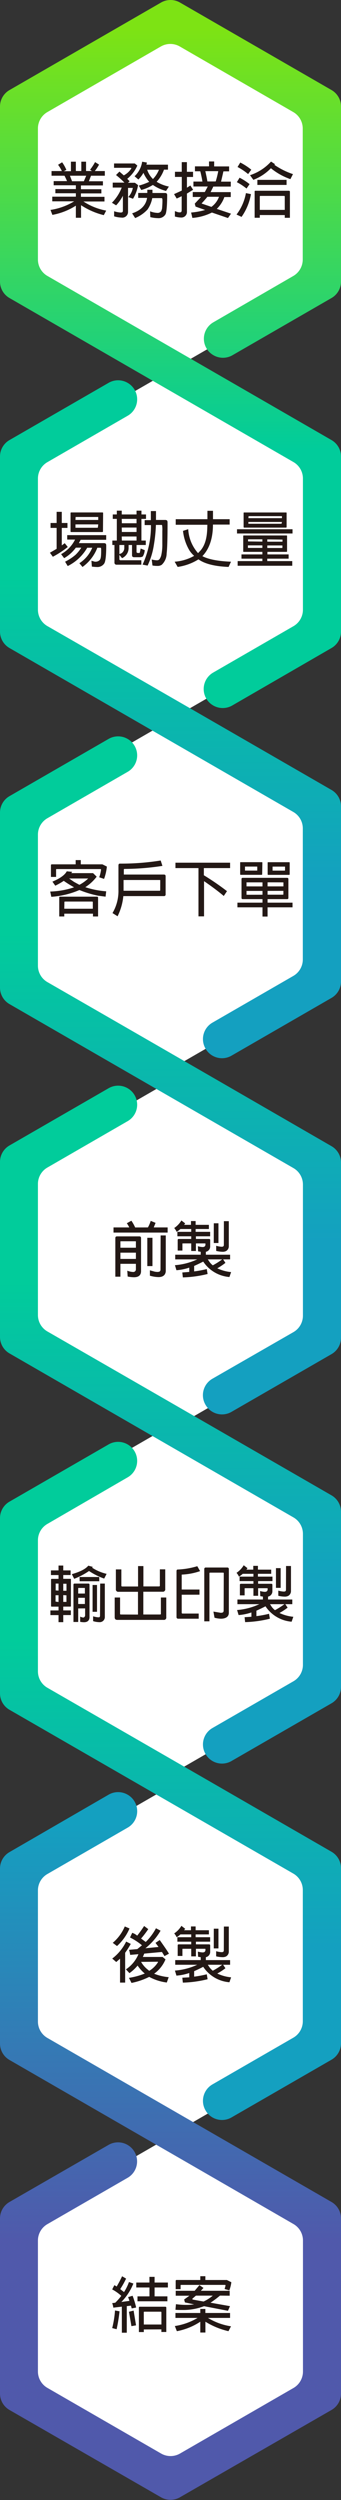 <svg id="圖層_2" data-name="圖層 2" xmlns="http://www.w3.org/2000/svg" xmlns:xlink="http://www.w3.org/1999/xlink" viewBox="0 0 89.91 658.72"><rect x="0" y="0" width="89.91" height="658.72" fill="#333333" stroke="none"/><defs><style>.cls-1{fill:#fff;}.cls-2{fill:url(#linear-gradient);}.cls-3{fill:url(#linear-gradient-2);}.cls-4{fill:url(#linear-gradient-3);}.cls-5{fill:url(#linear-gradient-4);}.cls-6{fill:url(#linear-gradient-5);}.cls-7{fill:url(#linear-gradient-6);}.cls-8{fill:#231815;}</style><linearGradient id="linear-gradient" x1="2159.39" y1="6592.55" x2="2240.66" y2="6592.55" gradientTransform="translate(6637.51 -1727.73) rotate(90)" gradientUnits="userSpaceOnUse"><stop offset="0" stop-color="#01cc9b"/><stop offset="1" stop-color="#14a0c0"/></linearGradient><linearGradient id="linear-gradient-2" x1="1879.63" y1="6592.55" x2="1960.9" y2="6592.55" xlink:href="#linear-gradient"/><linearGradient id="linear-gradient-3" x1="1973.45" y1="6592.55" x2="2054.72" y2="6592.55" xlink:href="#linear-gradient"/><linearGradient id="linear-gradient-4" x1="5617.56" y1="5044.32" x2="5507" y2="5044.32" gradientTransform="translate(-4999.37 6097.58) rotate(-90)" gradientUnits="userSpaceOnUse"><stop offset="0" stop-color="#14a0c0"/><stop offset="1" stop-color="#5059ab"/></linearGradient><linearGradient id="linear-gradient-5" x1="2065.49" y1="6592.55" x2="2146.76" y2="6592.55" xlink:href="#linear-gradient"/><linearGradient id="linear-gradient-6" x1="1735.55" y1="6592.55" x2="1846.1" y2="6592.55" gradientTransform="translate(6637.51 -1727.73) rotate(90)" gradientUnits="userSpaceOnUse"><stop offset="0" stop-color="#7de314"/><stop offset="1" stop-color="#01cc9b"/></linearGradient></defs><title>工作區域 47</title><polygon class="cls-1" points="85.28 539.29 85.28 493.33 45.48 470.35 5.67 493.33 5.67 539.29 45.48 562.28 85.28 539.29"/><polygon class="cls-1" points="85.28 444.28 85.28 398.32 45.48 375.33 5.67 398.32 5.67 444.28 45.48 467.27 85.28 444.28"/><path class="cls-2" d="M2.51,450.51A5,5,0,0,1,0,446.17V400a5,5,0,0,1,2.51-4.34l26.13-15.08a5,5,0,0,1,5,0h0a5,5,0,0,1,0,8.69L12.55,401.5A5,5,0,0,0,10,405.84v34.53a5,5,0,0,0,2.51,4.34C43,462.27,54.65,469,87.4,487.91a5,5,0,0,1,2.51,4.35v46.11a5,5,0,0,1-2.51,4.34L61.05,557.91a5,5,0,0,1-6.9-1.92h0A5,5,0,0,1,56,549.22l21.33-12.31a5,5,0,0,0,2.51-4.34V498a5,5,0,0,0-2.51-4.34Z"/><polygon class="cls-1" points="85.28 353.43 85.28 307.46 45.48 284.48 5.67 307.46 5.67 353.43 45.48 376.41 85.28 353.43"/><polygon class="cls-1" points="85.28 258.42 85.28 212.45 45.48 189.47 5.67 212.45 5.67 258.42 45.48 281.4 85.28 258.42"/><polygon class="cls-1" points="85.28 166.29 85.28 120.32 45.48 97.34 5.67 120.32 5.67 166.29 45.48 189.27 85.28 166.29"/><path class="cls-3" d="M2.51,170.75A5,5,0,0,1,0,166.4V120.29a5,5,0,0,1,2.51-4.34l26.13-15.08a5,5,0,0,1,5,0h0a5,5,0,0,1,0,8.69L12.55,121.74A5,5,0,0,0,10,126.08v34.53A5,5,0,0,0,12.55,165C43,182.5,54.65,189.24,87.4,208.14a5,5,0,0,1,2.51,4.35v46.11a5,5,0,0,1-2.51,4.34L61.05,278.15a5,5,0,0,1-6.9-1.92h0A5,5,0,0,1,56,269.46l21.33-12.31a5,5,0,0,0,2.51-4.34V218.28a5,5,0,0,0-2.51-4.34S32.16,187.87,2.51,170.75Z"/><path class="cls-4" d="M2.51,264.57A5,5,0,0,1,0,260.23V214.11a5,5,0,0,1,2.51-4.34l26.13-15.08a5,5,0,0,1,5,0h0a5,5,0,0,1,0,8.69L12.55,215.56A5,5,0,0,0,10,219.91v34.53a5,5,0,0,0,2.51,4.34C43,276.33,54.65,283.07,87.4,302a5,5,0,0,1,2.51,4.35v46.11a5,5,0,0,1-2.51,4.34L61.05,372a5,5,0,0,1-6.9-1.92h0A5,5,0,0,1,56,363.28L77.36,351a5,5,0,0,0,2.51-4.34V312.11a5,5,0,0,0-2.51-4.34S32.16,281.69,2.51,264.57Z"/><polygon class="cls-1" points="85.28 631.55 85.28 585.59 45.48 562.6 5.67 585.59 5.67 631.55 45.48 654.53 85.28 631.55"/><path class="cls-5" d="M12.55,537A5,5,0,0,1,10,532.64V498.11a5,5,0,0,1,2.51-4.34l21.13-12.2a5,5,0,0,0,0-8.7h0a5,5,0,0,0-5,0L2.51,488A5,5,0,0,0,0,492.32v46.12a5,5,0,0,0,2.51,4.34C51.69,571.17,38.79,563.7,77.37,586a5,5,0,0,1,2.51,4.34v34.53a5,5,0,0,1-2.51,4.34l-29.9,17.26a5,5,0,0,1-5,0L12.54,629.2A5,5,0,0,1,10,624.86V590.33A5,5,0,0,1,12.55,586l21.07-12.16a5,5,0,0,0,0-8.69h0a5,5,0,0,0-5,0L2.51,580.19A5,5,0,0,0,0,584.53v46.12A5,5,0,0,0,2.51,635L42.45,658a5,5,0,0,0,5,0L87.4,635a5,5,0,0,0,2.51-4.34V584.53a5,5,0,0,0-2.51-4.34Z"/><path class="cls-6" d="M2.51,356.61A5,5,0,0,1,0,352.27V306.15a5,5,0,0,1,2.51-4.34l26.13-15.08a5,5,0,0,1,5,0h0a5,5,0,0,1,0,8.69L12.55,307.6A5,5,0,0,0,10,311.95v34.53a5,5,0,0,0,2.51,4.35C43,368.37,54.65,375.11,87.4,394a5,5,0,0,1,2.51,4.35v46.11a5,5,0,0,1-2.51,4.34L61.05,464a5,5,0,0,1-6.9-1.91h0A5,5,0,0,1,56,455.32L77.36,443a5,5,0,0,0,2.51-4.34V404.15a5,5,0,0,0-2.51-4.34S32.16,373.73,2.51,356.61Z"/><polygon class="cls-1" points="85.28 74.33 85.28 28.37 45.48 5.39 5.67 28.37 5.67 74.33 45.48 97.32 85.28 74.33"/><path class="cls-7" d="M77.36,121.74a5,5,0,0,1,2.51,4.34v34.53A5,5,0,0,1,77.36,165l-21.13,12.2a5,5,0,0,0,0,8.69h0a5,5,0,0,0,5,0L87.4,170.75a5,5,0,0,0,2.51-4.34V120.29a5,5,0,0,0-2.51-4.34L12.54,72.73A5,5,0,0,1,10,68.39V33.86a5,5,0,0,1,2.51-4.34l29.9-17.27a5,5,0,0,1,5,0l29.9,17.27a5,5,0,0,1,2.51,4.34V68.39a5,5,0,0,1-2.51,4.34L56.29,84.9a5,5,0,0,0,0,8.7h0a5,5,0,0,0,5,0L87.4,78.53a5,5,0,0,0,2.51-4.34V28.07a5,5,0,0,0-2.51-4.35L47.46.67a5,5,0,0,0-5,0L2.51,23.73A5,5,0,0,0,0,28.07V74.19a5,5,0,0,0,2.51,4.34Z"/><path class="cls-8" d="M27.37,56.69a19.19,19.19,0,0,1-6-2.62v3.31H20V54.19a17.13,17.13,0,0,1-6.19,2.43l-.5-1.31a16.66,16.66,0,0,0,6.24-2.26H13.78V51.82H20v-.9H14.6v-1.1H20v-1H14.15v-1.1h3.52A15.42,15.42,0,0,0,17,46.3H13.59V45.07h2.72a9.59,9.59,0,0,0-1-1.65l1.07-.66a9.84,9.84,0,0,1,1.12,2l-.67.35h1.87V42.6H20v2.46h1.44V42.6h1.25v2.46h1.54l-.48-.35a13.4,13.4,0,0,0,1.31-2l1.06.66A12.13,12.13,0,0,1,25,45.07h2.64V46.3H24l-.56,1.46h3.7v1.1H21.34v1h5.39v1.1H21.34v.9h6.21v1.23H22a16.28,16.28,0,0,0,6,2.4ZM19,47.76h3.11l.62-1.46H18.44Z"/><path class="cls-8" d="M29.51,53.42a11.57,11.57,0,0,0,2.58-4H29.72v-1.3h3.09a24,24,0,0,0-2.22-2l.9-.91,1.15,1a5.14,5.14,0,0,0,2-1.86c0-.08-.08-.13-.21-.13H30.07V43.07h5.47l.67.56a9.36,9.36,0,0,1-2.66,3.49l.64.64-.45.4h1.84l.83.62a10.26,10.26,0,0,1-1.34,3.59l-1.25-.45A4.94,4.94,0,0,0,35,49.62a.23.23,0,0,0,0-.11l-.14,0h-1.1v6.32A1.51,1.51,0,0,1,32,57.33,7.32,7.32,0,0,1,30.09,57l0-1.34a6.7,6.7,0,0,0,1.7.34c.53,0,.61-.18.61-.54V51.58a11.27,11.27,0,0,1-1.78,2.53Zm5.33,2.79c3.49-1.14,3.84-3.47,3.94-4.07H36.44v-1.3h2.4V50H40.2v.85h3.41l.26.06a1,1,0,0,1,.21.35c0,3-.18,4.72-.45,5.22a2.11,2.11,0,0,1-2,1,8.84,8.84,0,0,1-2-.27l-.06-1.54a5.63,5.63,0,0,0,1.89.42,1.1,1.1,0,0,0,1.07-.51l.19-.58c.08-.86.11-1.54.11-2s0-.8-.24-.8H40.15a8,8,0,0,1-1.25,3,9.23,9.23,0,0,1-3.27,2.26Zm1.76-7.3a16.62,16.62,0,0,0,2.74-1,8.78,8.78,0,0,1-1.52-2.37,7.87,7.87,0,0,1-1.34,1.76l-1-.86a6.58,6.58,0,0,0,2-3.83l1.26.22-.13.56h5.68v1.31H43.24a9.32,9.32,0,0,1-1.94,3.2,10.18,10.18,0,0,0,3.23,1.26l-.75,1.15a10.71,10.71,0,0,1-3.47-1.58,11.21,11.21,0,0,1-3.07,1.33Zm2.21-4.19a6,6,0,0,0,1.52,2.45,7.6,7.6,0,0,0,1.58-2.45Z"/><path class="cls-8" d="M47.93,50.21V46.62H46.13V45.26h1.79V42.72h1.36v2.55H50.9v1.36H49.29v2.83l.9-.58L50.92,50l-1.63,1v4.77a1.46,1.46,0,0,1-1.52,1.55,6.24,6.24,0,0,1-1.66-.27l0-1.42.78.27a2,2,0,0,0,.5.06c.37,0,.51-.14.51-.56v-3.7l-1.31.62-.7-1.17ZM50.39,56a19.58,19.58,0,0,0,3.7-.67l-2.53-.9-.21-.77L53,51.9H50.82v-1.3H54l.78-1.46H51v-1.3h2.37c-.14-.94-.35-1.84-.56-2.71H51.4v-1.3h3.71V42.54h1.36v1.31h3.94v1.3h-1.5l-.62,2.71h2.56v1.3H56.25l-.72,1.46h5.31v1.3H59.16a8.09,8.09,0,0,1-2,3.12l3.75,1.26-.8,1.15L55.87,56a13.75,13.75,0,0,1-5.15,1.42Zm5.35-1.49a5.7,5.7,0,0,0,2-2.66H54.68c-.43.54-.9,1.09-1.42,1.63,0,0-.08.06-.08.1s0,.06.13.1Zm-1.6-9.41c.26,1.15.45,2.06.54,2.71h2.19a22.21,22.21,0,0,0,.67-2.71Z"/><path class="cls-8" d="M62.36,56.53a13.1,13.1,0,0,0,2.48-5.65l1.33.27a14.81,14.81,0,0,1-2.48,6ZM65,49.68A15.05,15.05,0,0,0,62.45,48l.72-1.18a15.88,15.88,0,0,1,2.64,1.7Zm.42-3.81A15.27,15.27,0,0,0,62.63,44l.72-1.18a16.7,16.7,0,0,1,2.91,1.89ZM76.57,47.2a16.76,16.76,0,0,1-5.14-2.87,12.94,12.94,0,0,1-4.63,3.06l-.88-1.23a12.86,12.86,0,0,0,5.54-3.59l1.06.7-.18.16a19.59,19.59,0,0,0,4.91,2.45ZM68.5,56.66v.72H67.14v-6.9a.18.18,0,0,1,.21-.22h8.79c.21,0,.3.1.3.29v6.84H75.08v-.72Zm-.64-9.27h7.7v1.34h-7.7Zm.64,7.91h6.58V51.81c0-.13-.06-.19-.21-.19H68.68c-.14,0-.19.08-.18.19Z"/><path class="cls-8" d="M14.93,144.61V139.1h-1.6v-1.3h1.6v-2.94h1.36v2.94h1.5v1.3h-1.5v4.61l.78-.59.8,1a24.84,24.84,0,0,1-3.94,2.58l-.77-1.06Zm6,3.79a8.85,8.85,0,0,0,3.39-4.08H23a12.19,12.19,0,0,1-5.15,4.83L17.16,148a13.43,13.43,0,0,0,2.75-1.81,9.82,9.82,0,0,0,1.52-1.89H20a9.86,9.86,0,0,1-3.09,2.77l-.8-1.06a8.88,8.88,0,0,0,3.68-3.84H17.72V141H28v1.23H21.27l-.48.88h6.72c.35.08.5.11.5.72,0,2.64-.19,4.23-.58,4.72a2.16,2.16,0,0,1-1.9.85,11.18,11.18,0,0,1-1.31-.11l-.11-1.54L25,148a1.21,1.21,0,0,0,.24,0,1.47,1.47,0,0,0,1.06-.45c.29-.34.37-1,.37-2.48,0-.61,0-.75-.22-.75h-.78a11.21,11.21,0,0,1-3.92,5.07ZM27.15,140a.17.17,0,0,1-.19.19h-8.2c-.1,0-.16-.06-.16-.19v-4.8a.16.16,0,0,1,.16-.18H27c.13,0,.19.06.19.18Zm-7.25-3h6v-.78l-.06,0H19.94s-.06,0,0,0Zm6,1.17h-6V139l0,.06h5.84l.06-.06Z"/><path class="cls-8" d="M34.81,143.6h-.9v.91a2.94,2.94,0,0,1-1.73,2.56l-.7-.86v1.09a.28.28,0,0,0,.3.32h5.49v1.17h-6.5a.53.53,0,0,1-.59-.61V143.6h-.56v-1.17h1.18v-5.71H29.73v-1.17h1.07v-1h1.3v1H36v-1h1.3v1H38.5v1.17H37.29v5.71h1.15v1.17H36v1.76c0,.35.22.35.78.35,0,0,.1-.11.13-.32l.18-.86,1.07.43a3.57,3.57,0,0,1-.51,1.65,1.4,1.4,0,0,1-.72.21H35.37c-.38,0-.58-.19-.56-.56ZM32,145.79a1.68,1.68,0,0,0,.77-1.28v-.91H31.48V146Zm.13-7.92H36v-1.15H32.1Zm0,2.3H36V139H32.1Zm0,2.26H36v-1.07H32.1Zm5.46,6.34a24.31,24.31,0,0,0,2.21-10.42H38.14v-1.3h1.63v-2.39h1.36V137h2.54c.37.08.51.13.51.75q0,6.19-.24,8.07a4.15,4.15,0,0,1-1.3,3,2,2,0,0,1-1.2.29A6.15,6.15,0,0,1,40.2,149L40,147.41a5.83,5.83,0,0,0,1.33.22c.37,0,.77,0,1.17-1.25a12.75,12.75,0,0,0,.3-3c0-1.49,0-2.64,0-3.47a7.31,7.31,0,0,0-.06-1.49.17.17,0,0,0-.18-.11H41.11a39.84,39.84,0,0,1-.56,5.41,19.62,19.62,0,0,1-1.63,5.31Z"/><path class="cls-8" d="M60.27,149.38c-3.65-.14-6.31-.82-7.94-2a14,14,0,0,1-5.49,2L46.05,148a12.14,12.14,0,0,0,5.14-1.54A6.94,6.94,0,0,1,49.93,145a12.65,12.65,0,0,1-1.68-5.12l1.38-.45a10.33,10.33,0,0,0,2.59,6.31l.66-.7c1.7-2,1.76-4.9,1.79-6.77H46.33V136.8h8.36v-2.21h1.47v2.21h4.39v1.42H56.15c0,3.7-1,6.47-2.79,8.32,1.55.82,4.1,1.33,7.55,1.46Z"/><path class="cls-8" d="M62.49,139.45H77.13v1.12H62.49Zm6.69,8.39v-.64H63.67v-1.12h5.51v-.67H64.29c-.11,0-.16,0-.16-.16v-4c0-.11,0-.16.16-.16H75.51c.11,0,.18,0,.18.16v4c0,.11-.06.16-.18.16h-5v.67h5.59v1.12H70.47v.64h6.59v1.23H62.66v-1.23Zm6.39-9a.16.16,0,0,1-.18.18h-11c-.11,0-.16-.06-.16-.18v-3.65c0-.11,0-.16.16-.16h11c.11,0,.18,0,.18.16Zm-6.39,3.87v-.61H65.41s-.06,0,0,0v.56Zm0,1.66v-.67H65.37v.61l0,.06Zm-3.68-7.84h8.84V136l0,0H65.54s-.06,0,0,0Zm8.84,1H65.49V138l0,0h8.74l0,0Zm-3.86,4.59v.61h4v-.56l-.06,0Zm0,1.6v.67h3.92l.06-.06v-.61Z"/><path class="cls-8" d="M13.24,234.91a21.44,21.44,0,0,0,6.29-1.12,27.31,27.31,0,0,1-2.72-1.7,17.46,17.46,0,0,1-2.24,1.28l-.75-1.07c2-.83,3.28-1.76,3.78-2.72l1.42.13-.21.35h5.73l.95.93a11.41,11.41,0,0,1-3,2.77A23,23,0,0,0,28,234.85l-.16,1.41-2-.26a27,27,0,0,1-4.9-1.49,22.59,22.59,0,0,1-7.41,1.79Zm6.71-7.17v-1.12H21.3v1.12H27l1.18.59a13,13,0,0,1-.74,3.25l-1.28-.43a9,9,0,0,0,.48-2c0-.11-.06-.16-.18-.16H14.92a.12.12,0,0,0-.13.13v1.94H13.43V228c0-.18.08-.26.26-.26Zm-3,13v.74H15.62v-5c0-.14.06-.22.22-.22h9.73c.19,0,.29.1.29.27v4.95H24.51v-.74Zm0-1.3h7.52v-1.7c0-.13-.06-.19-.21-.19H17.17c-.16,0-.21.08-.19.19Zm2.56-7.08,1.42.78a10.16,10.16,0,0,0,2.32-1.67H18.23Z"/><path class="cls-8" d="M32.52,236.11A15.26,15.26,0,0,1,31,241.43l-1.34-.85a11.39,11.39,0,0,0,1.57-6.07v-6.45c0-.34.11-.51.38-.51a65.44,65.44,0,0,0,10.76-.82l.46,1.42a66.49,66.49,0,0,1-9.94.8c-.19,0-.26.08-.24.26v1.22H43.21c.3,0,.46.14.46.43v4.79a.41.41,0,0,1-.46.46ZM42.25,232c0-.08,0-.13-.14-.13H32.58v2.83h9.52a.13.13,0,0,0,.14-.14Z"/><path class="cls-8" d="M59,236.08c-1.44-1.22-3.17-2.51-5.2-3.91v9.28H52.33V228.73H46.26v-1.42H60.67v1.42H53.75v1.89a67.68,67.68,0,0,1,6.1,4.19Z"/><path class="cls-8" d="M69.21,239.07H62.6v-1.23h6.61v-.93H64c-.21,0-.32-.1-.32-.34v-4.95a.29.29,0,0,1,.32-.32h11.7c.22,0,.34.11.34.32v4.95c0,.24-.11.34-.34.34H70.55v.93h6.58v1.23H70.55v2.43H69.21Zm-.08-8.74a.16.16,0,0,1-.18.18H63.48c-.11,0-.16-.06-.16-.18v-3c0-.11,0-.16.16-.16H69c.11,0,.18,0,.18.16Zm-1.3-2H64.6s-.06,0,0,0v1l0,.06h3.23l0-.06v-1Zm1.38,5.23v-1.07H65s-.06,0,0,.06v1Zm0,2.19v-1H65v.93s0,.06,0,.08Zm1.34-3.27v1.07h4.18v-1s0-.06-.06-.06Zm0,2.26v1h4.11l.06-.08v-.93Zm5.83-4.4a.16.16,0,0,1-.18.18H70.73c-.11,0-.16-.06-.16-.18v-3c0-.11,0-.16.16-.16H76.2c.11,0,.18,0,.18.16Zm-1.3-2H71.87s-.06,0,0,0v1l0,.06h3.22l.06-.06v-1Z"/><path class="cls-8" d="M39,323.41a8.87,8.87,0,0,0,.74-1.73l1.28.53-.48,1.2H44.2v1.36H29.93v-1.36h4.15a7.3,7.3,0,0,0-.64-1.1l1.2-.67a11,11,0,0,1,1,1.78ZM31.75,333v3.39H30.41V326.23c0-.32.14-.46.46-.46h5.84c.34,0,.48.14.48.46v8.69c0,1.09-.66,1.62-1.87,1.62a8.85,8.85,0,0,1-1.66-.19l-.1-1.54a4.87,4.87,0,0,0,1.52.34.68.68,0,0,0,.75-.69V333Zm0-4.24h4.08v-1.6c0-.06,0-.1-.11-.1H31.86c-.08,0-.11,0-.11.1Zm0,2.95h4.08v-1.65H31.75Zm7.09-5.57H40.2v7.46H38.84Zm3.51-.62h1.36v9.33c0,.21,0,1.65-1.92,1.65a8.69,8.69,0,0,1-2.27-.37l0-1.42,1.26.35a4.62,4.62,0,0,0,.74.08c.67,0,.8-.29.8-.64Z"/><path class="cls-8" d="M49.9,335.14V334a13.43,13.43,0,0,1-3.38.69l-.4-1.33A17.06,17.06,0,0,0,52,331.83H46.2V330.6h6.72v-.77l-.69-.11-.06-1.36a5.4,5.4,0,0,0,1.26.22c.72,0,.74-.54.74-.66,0-.27,0-.3-.1-.3H51.66v2H50.42v-2H48.18s-.08,0-.08.1v1.79H46.85v-2.77c0-.21.1-.29.3-.29h3.27v-.7H46.77v-1.18h3.65v-.74H47.57a5.57,5.57,0,0,1-1,.74,4,4,0,0,0-.64-1,6.24,6.24,0,0,0,1.9-2l1,.78-.29.38h1.81v-1h1.23v1h3.5v1.1h-3.5v.74h3.83v1.18H51.66v.7H55.1c.21,0,.32.08.32.29v1.7a1.41,1.41,0,0,1-1.14,1.39v.77h6.39v1.23H58.83l.61.91a15.57,15.57,0,0,1-2.15,1.44,10.9,10.9,0,0,0,3.65,1l-.45,1.3a9.17,9.17,0,0,1-6.91-4.07c-.86.45-1.67.83-2.39,1.15V335a29,29,0,0,0,3.33-.62l.22,1.3a30.3,30.3,0,0,1-6.53.9l-.14-1.3Zm5.38-2.59a4.69,4.69,0,0,0,.83.85,21.4,21.4,0,0,0,2.48-1.57H54.79Zm1.09-10.23h1.23v5.2H56.36Zm2.66-.56h1.3v6.55a1.46,1.46,0,0,1-.69,1.31,2,2,0,0,1-1,.21A8,8,0,0,1,57,329.6v-1.36a5.79,5.79,0,0,0,1.44.26c.38,0,.58-.1.58-.53Z"/><path class="cls-8" d="M15.43,425.56H13.29v-1.23h2.14v-1H13.64c-.11,0-.18-.06-.18-.19v-6.95a.16.16,0,0,1,.18-.18h1.79v-1h-2v-1.23h2v-1.28h1.25v1.28h1.94V415H16.68v1h1.84a.15.15,0,0,1,.18.18v6.95c0,.13,0,.19-.18.19H16.68v1h2v1.23h-2v1.87H15.43Zm0-6.45v-1.86h-.75s0,0,0,0v1.81Zm0,3v-1.79h-.78V422l0,0Zm1.25-4.82v1.86h.85V417.3l-.06,0Zm0,3v1.79h.78l.06,0v-1.74Zm10.79-4.35a18.12,18.12,0,0,1-4-2A19.3,19.3,0,0,1,19.56,416l-.62-1.23c2.19-.62,3.65-1.38,4.34-2.24l1.18.32-.16.22a11.9,11.9,0,0,0,3.81,1.62Zm-6.85,7.86v3.57H19.37v-9.83c0-.19.1-.29.3-.29H23.3a.27.27,0,0,1,.3.29v8.56c0,.21,0,1.34-1.46,1.34a5.37,5.37,0,0,1-1-.11l0-1.38a2.4,2.4,0,0,0,.85.26.63.63,0,0,0,.45-.61v-1.81Zm0-3.92h1.76V418.5c0-.06,0-.1-.11-.1H20.7s-.08,0-.08.1Zm0,2.75h1.76V421H20.62Zm.35-7.11h5.2v1.12H21Zm3.44,2.1h1.17v7.07H24.41Zm2-.37h1.23V426a1.35,1.35,0,0,1-1.46,1.42,5.92,5.92,0,0,1-1.63-.27l0-1.28a5.68,5.68,0,0,0,1.36.27c.26,0,.46,0,.46-.46Z"/><path class="cls-8" d="M36.38,425.42v-6H31.24a.62.62,0,0,1-.69-.7v-5.2H32v4.26c0,.16.08.24.22.24h4.18v-5.38h1.41V418h4.1a.21.21,0,0,0,.24-.24v-4.26h1.42v5.2a.62.62,0,0,1-.7.7H37.79v6H42.2c.16,0,.22-.06.22-.22v-4.26h1.42v5.2a.61.61,0,0,1-.71.7H30.93c-.46,0-.69-.22-.69-.7v-5.2h1.42v4.26c0,.16.06.22.21.22Z"/><path class="cls-8" d="M47.91,420.19v4.72c0,.16.08.24.22.24h4.26v1.36H47a.42.42,0,0,1-.46-.48V414c0-.3.11-.45.29-.45a20.8,20.8,0,0,0,5.19-.88l.74,1.3a16.72,16.72,0,0,1-4.75.91c-.06,0-.1,0-.1.08v3.86H52.6v1.36ZM59,414.55a.16.16,0,0,0-.18-.18H55.4a.16.16,0,0,0-.18.18V427.2H53.86V413.45a.38.38,0,0,1,.43-.43h5.6a.39.39,0,0,1,.45.43v11.49c0,1.42-1.47,1.57-2.08,1.57a7.18,7.18,0,0,1-1.7-.26l-.29-1.62,1.92.32c.67,0,.78-.22.78-.66Z"/><path class="cls-8" d="M66.29,426v-1.14a13.44,13.44,0,0,1-3.38.69l-.4-1.33a17.06,17.06,0,0,0,5.86-1.54H62.6v-1.23h6.72v-.77l-.69-.11-.06-1.36a5.4,5.4,0,0,0,1.26.22c.72,0,.74-.54.74-.66,0-.27,0-.3-.1-.3H68.06v2H66.82v-2H64.58s-.08,0-.08.1v1.79H63.25v-2.77c0-.21.1-.29.3-.29h3.27v-.7H63.17v-1.18h3.65v-.74H64a5.57,5.57,0,0,1-1,.74,4,4,0,0,0-.64-1,6.24,6.24,0,0,0,1.9-2l1,.78-.29.38h1.81v-1h1.23v1h3.5v1.1h-3.5v.74h3.83v1.18H68.06v.7H71.5c.21,0,.32.08.32.29v1.7a1.41,1.41,0,0,1-1.14,1.39v.77h6.39v1.23H75.23l.61.91A15.57,15.57,0,0,1,73.69,425a10.9,10.9,0,0,0,3.65,1l-.45,1.3A9.17,9.17,0,0,1,70,423.24c-.86.45-1.67.83-2.39,1.15v1.44a29,29,0,0,0,3.33-.62l.22,1.3a30.3,30.3,0,0,1-6.53.9l-.14-1.3Zm5.38-2.59a4.69,4.69,0,0,0,.83.85A21.4,21.4,0,0,0,75,422.68H71.19Zm1.09-10.23H74v5.2H72.76Zm2.66-.56h1.3v6.55a1.46,1.46,0,0,1-.69,1.31,2,2,0,0,1-1,.21,8,8,0,0,1-1.65-.22V419.1a5.79,5.79,0,0,0,1.44.26c.38,0,.58-.1.58-.53Z"/><path class="cls-8" d="M31.65,516.09l-1,.88-1.06-.91a12.5,12.5,0,0,0,3.67-4.48l1.22.61A21.77,21.77,0,0,1,33,514.53v7.86H31.65Zm-1.92-4.18a11.52,11.52,0,0,0,3.17-4.32l1.25.54a13.27,13.27,0,0,1-3.3,4.63ZM34,521.14A18.73,18.73,0,0,0,38.17,520a9.86,9.86,0,0,1-1.89-2.1,11.12,11.12,0,0,1-2.15,2l-.93-1a8.86,8.86,0,0,0,3.3-4l-2.18.19a7.75,7.75,0,0,0-.3-1.34l2.18-.19,1.23-1a16.11,16.11,0,0,0-3.15-2.06l.58-1.23a3.88,3.88,0,0,1,1.31.75A30.33,30.33,0,0,0,38,507.47l1.09.83a24.37,24.37,0,0,1-1.89,2.48l1.23.91.1-.11a14.74,14.74,0,0,0,2.59-3.51l1.22.64a16.45,16.45,0,0,1-4,4.63L41.8,513,41,511.92l1.12-.75c1,1.44,1.87,2.64,2.43,3.6l-1.18.64-.67-1.09-4.66.43-.37.88h5.2l.77.64a8.75,8.75,0,0,1-3,3.78,13.82,13.82,0,0,0,3.84.91l-.5,1.41a13.05,13.05,0,0,1-4.64-1.49,18.6,18.6,0,0,1-4.67,1.6Zm3.2-4.21A7,7,0,0,0,39,519l.35.29A6.94,6.94,0,0,0,41.66,517c0-.1-.1-.13-.21-.11Z"/><path class="cls-8" d="M49.9,521v-1.14a13.43,13.43,0,0,1-3.38.69l-.4-1.33A17.06,17.06,0,0,0,52,517.69H46.2v-1.23h6.72v-.77l-.69-.11-.06-1.36a5.4,5.4,0,0,0,1.26.22c.72,0,.74-.54.74-.66,0-.27,0-.3-.1-.3H51.66v2H50.42v-2H48.18s-.08,0-.08.1v1.79H46.85v-2.77c0-.21.1-.29.3-.29h3.27v-.7H46.77v-1.18h3.65v-.74H47.57a5.57,5.57,0,0,1-1,.74,4,4,0,0,0-.64-1,6.24,6.24,0,0,0,1.9-2l1,.78-.29.38h1.81v-1h1.23v1h3.5v1.1h-3.5v.74h3.83v1.18H51.66v.7H55.1c.21,0,.32.08.32.29v1.7a1.41,1.41,0,0,1-1.14,1.39v.77h6.39v1.23H58.83l.61.91A15.57,15.57,0,0,1,57.29,520a10.9,10.9,0,0,0,3.65,1l-.45,1.3a9.17,9.17,0,0,1-6.91-4.07c-.86.45-1.67.83-2.39,1.15v1.44a29,29,0,0,0,3.33-.62l.22,1.3a30.3,30.3,0,0,1-6.53.9l-.14-1.3Zm5.38-2.59a4.69,4.69,0,0,0,.83.85,21.39,21.39,0,0,0,2.48-1.57H54.79Zm1.09-10.23h1.23v5.2H56.36Zm2.66-.56h1.3v6.55a1.46,1.46,0,0,1-.69,1.31,2,2,0,0,1-1,.21,8,8,0,0,1-1.65-.22v-1.36a5.79,5.79,0,0,0,1.44.26c.38,0,.58-.1.58-.53Z"/><path class="cls-8" d="M32.12,607.77l-2.24.27a6.05,6.05,0,0,0-.3-1.2l.8-.1a16.54,16.54,0,0,0,1.6-1.81,11.8,11.8,0,0,0-2.4-1.7l.56-1.1a1.83,1.83,0,0,1,.61.35,28.76,28.76,0,0,0,1.44-2.72l1.06.62a22.8,22.8,0,0,1-1.55,2.77l1,.78A12.47,12.47,0,0,0,34,601.28l1.17.4A14.72,14.72,0,0,1,32,606.54l2.13-.29-.35-1,1.18-.35A22.63,22.63,0,0,1,35.9,608l-1.18.24-.19-.74-1.1.14v7h-1.3Zm-2.54,5.65a26.25,26.25,0,0,0,.74-4.64l1.2.22a43.16,43.16,0,0,1-.77,4.72Zm5.65-4.61.64,3.89-1.22.21L34,609.12Zm4.18-3.75v-2.34H35.93v-1.3H39.4v-1.5h1.36v1.5h3.51v1.3H40.76v2.34h3.38v1.3H36.25v-1.3Zm-1.49,8.72v.69h-1.3V608c0-.13.06-.21.22-.21h6.74c.19,0,.27.1.27.26v6.4h-1.3v-.69Zm0-1.3h4.64v-3.2c0-.11-.06-.18-.19-.18H38.1c-.14,0-.21.06-.19.18Z"/><path class="cls-8" d="M60.24,614.24a20.18,20.18,0,0,1-6.08-2.5v2.85H52.81v-2.85a16.8,16.8,0,0,1-6.18,2.5l-.53-1.36a16.51,16.51,0,0,0,6-2.14H46.26v-1.3h6.55v-1.06h1.34v1.06h6.51v1.3H54.83a16.34,16.34,0,0,0,6.08,2.21ZM58,604.86a24.06,24.06,0,0,1-2.5,1.87l5.14.91-.53,1.23-6.31-1.22a15.37,15.37,0,0,1-5.78,1c-.58,0-1.15,0-1.76-.06l.13-1.47a20.64,20.64,0,0,0,2.69.19,12.66,12.66,0,0,0,1.39-.06l.72-.08-2.43-.51-.21-.77,1.39-1H46.33v-1.3h5l1.25-1.49,1.07.74-.69.75h7.6v1.3Zm-5.19-4.11v-1h1.34v1h5.67l1.18.59a9.14,9.14,0,0,1-.53,2.13l-1.25-.34.24-.88c0-.13,0-.21-.18-.21H47.75a.12.12,0,0,0-.13.13v1h-1.3V601c0-.18.08-.26.26-.26Zm.86,5.67a10.45,10.45,0,0,0,2.43-1.55H51.66l-.93.8a.14.14,0,0,0,0,.1s0,.1.11.14Z"/></svg>